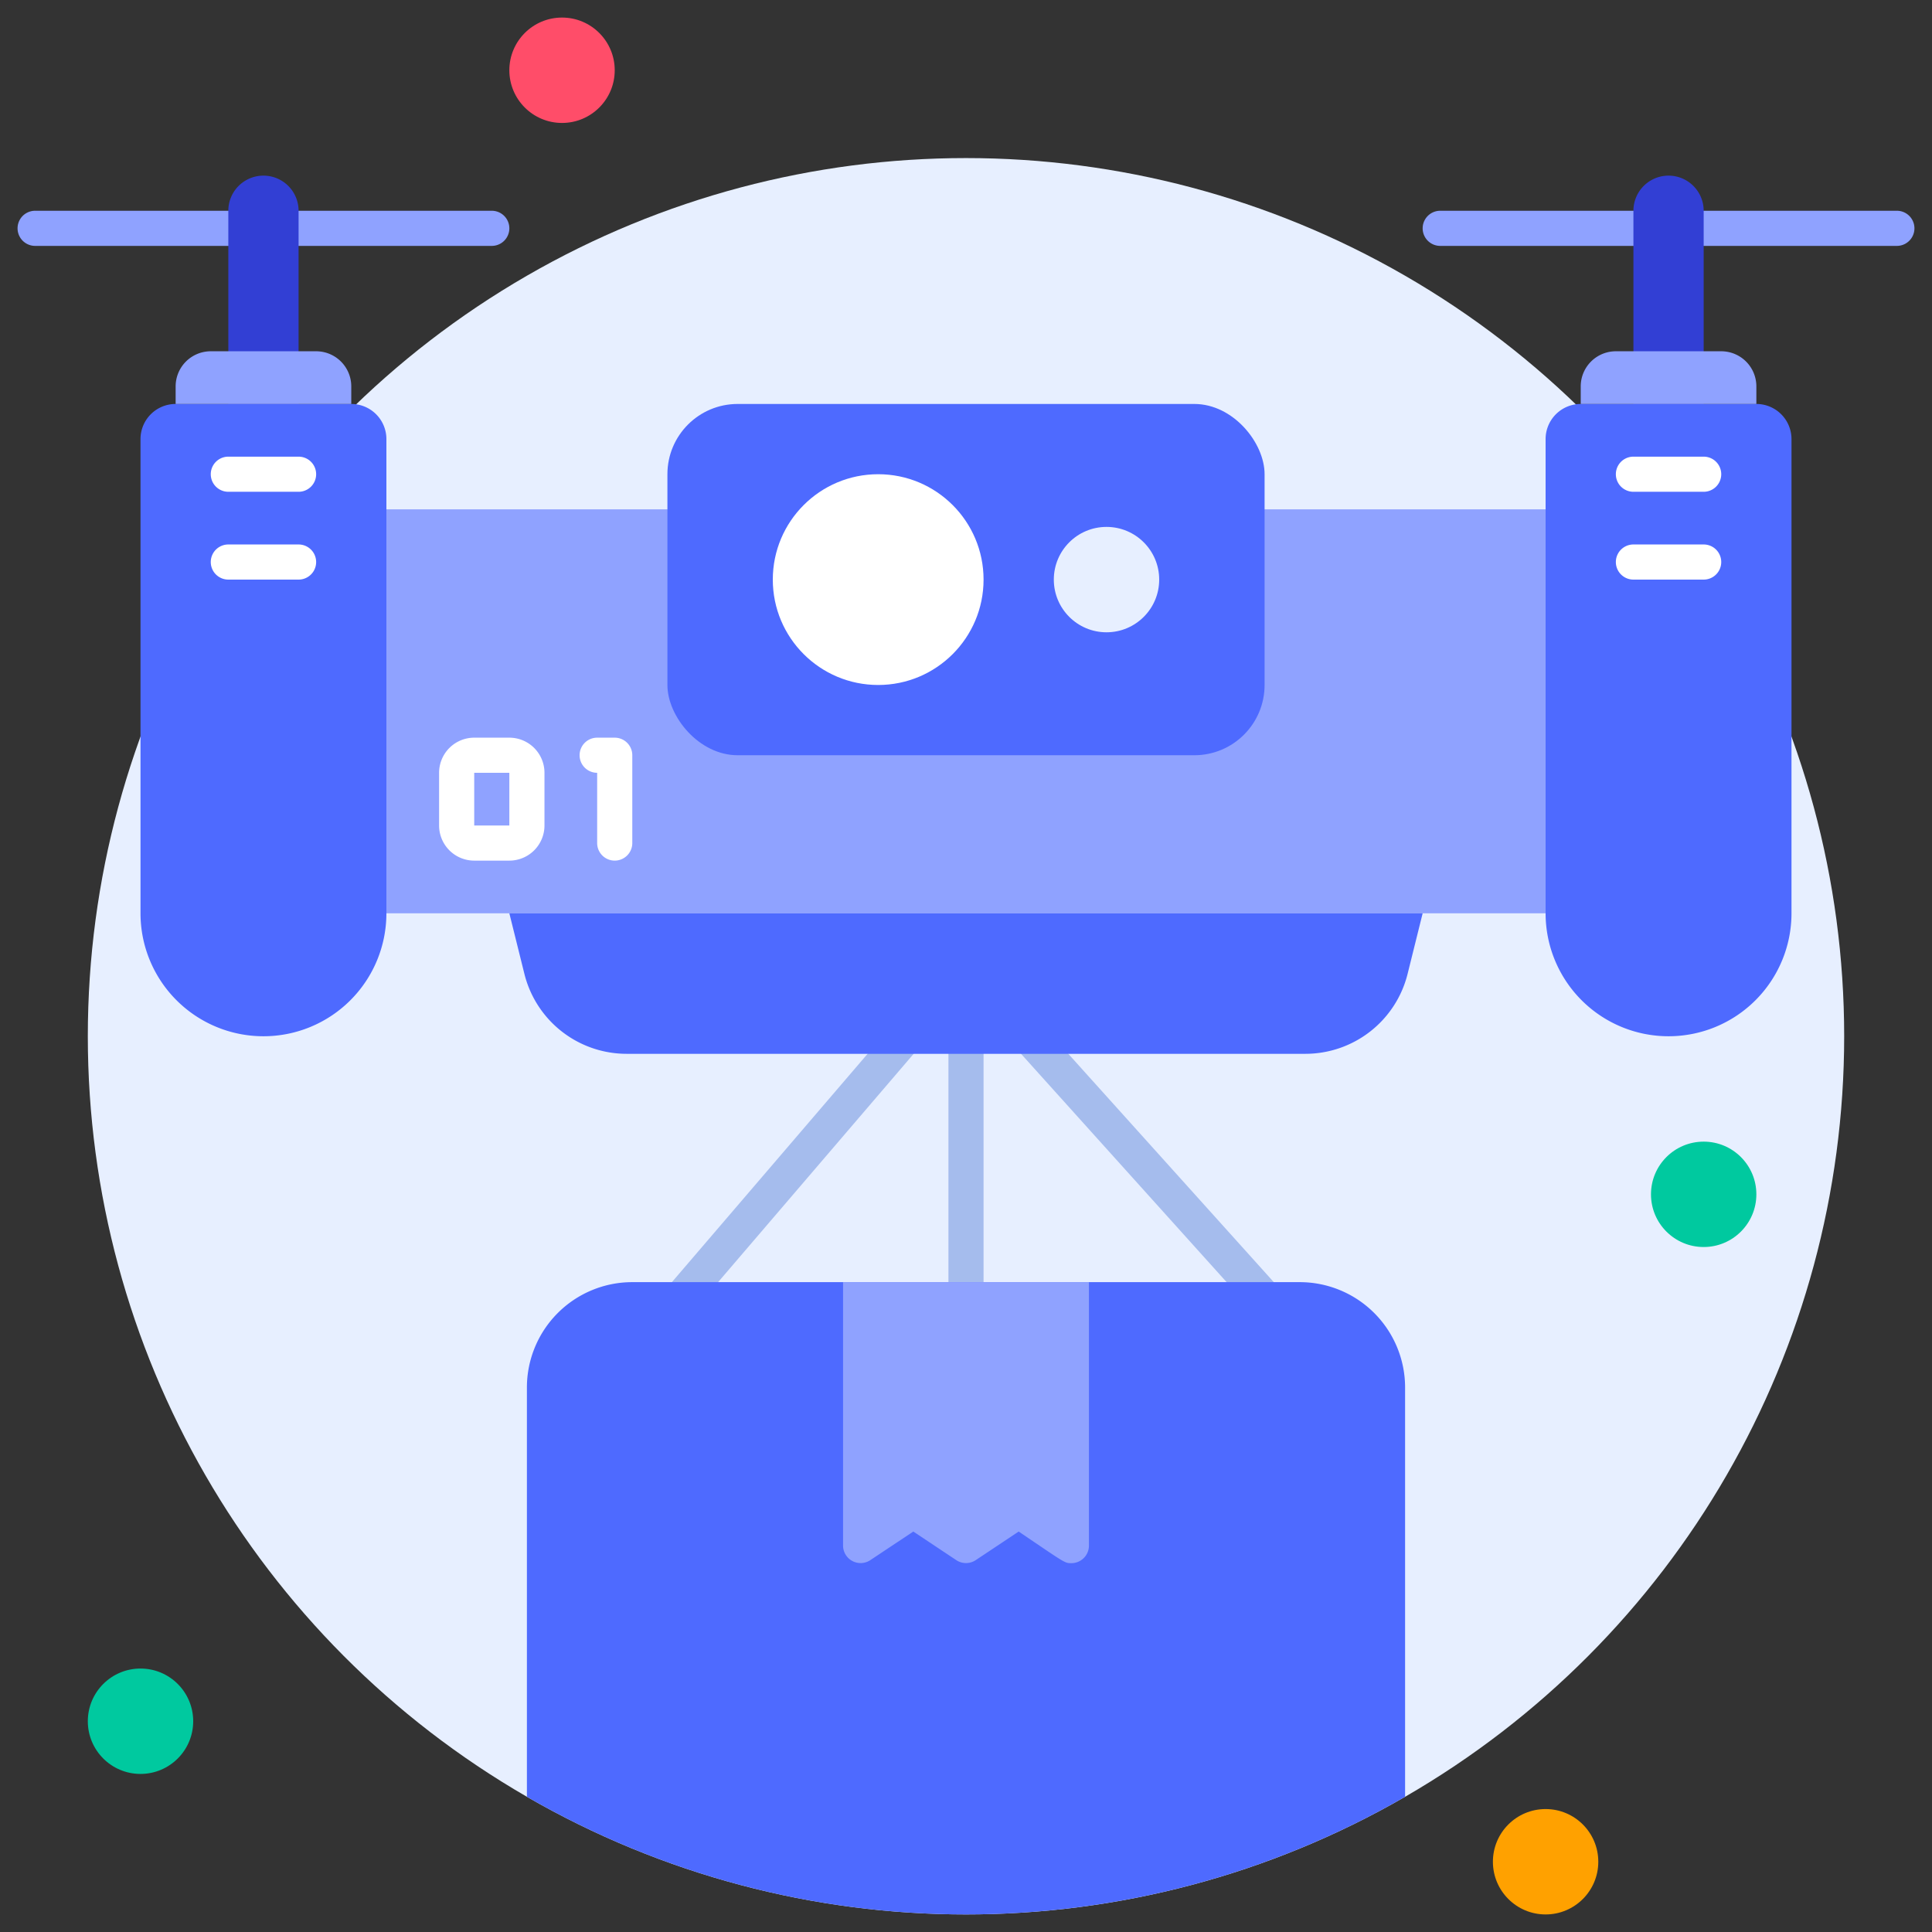 <svg xmlns="http://www.w3.org/2000/svg" viewBox="0 0 110 110" width="256" height="256"><rect x="0" y="0" width="110" height="110" fill="#333333" stroke="none"/><g data-name="26. Drone"><circle cx="55" cy="59" r="50" fill="#e7efff" class="colore7efff svgShape"></circle><circle cx="32" cy="4" r="3" fill="#ff4d69" class="colorff4d69 svgShape"></circle><circle cx="97" cy="68" r="3" fill="#00c99f" class="color00c99f svgShape"></circle><circle cx="88" cy="106" r="3" fill="#ffa100" class="colorffa100 svgShape"></circle><circle cx="8" cy="98" r="3" fill="#00c99f" class="color00c99f svgShape"></circle><path fill="#a5bced" d="M37,77a1,1,0,0,1-.76-1.65l18-21a1,1,0,0,1,1.5,0l18,20a1,1,0,0,1-1.48,1.34L55,56.52,37.76,76.65A1,1,0,0,1,37,77Z" class="colora5bced svgShape"></path><path fill="#a5bced" d="M55,77a1,1,0,0,1-1-1V56a1,1,0,0,1,2,0V76A1,1,0,0,1,55,77Z" class="colora5bced svgShape"></path><path fill="#4e6aff" d="M80,79v23.3a50,50,0,0,1-50,0V79a6,6,0,0,1,6-6H74A6,6,0,0,1,80,79Z" class="color4e6aff svgShape"></path><path fill="#8fa2ff" d="M62,88a1,1,0,0,1-1,1c-.39,0-.34,0-3-1.8l-2.45,1.63a1,1,0,0,1-1.1,0L52,87.2l-2.45,1.63A1,1,0,0,1,48,88V73H62Z" class="color8fa2ff svgShape"></path><rect width="72" height="23" x="19" y="29" fill="#8fa2ff" class="color8fa2ff svgShape"></rect><path fill="#4e6aff" d="M15,59a7,7,0,0,0,7-7V25a2,2,0,0,0-2-2H10a2,2,0,0,0-2,2V52A7,7,0,0,0,15,59Z" class="color4e6aff svgShape"></path><path fill="#8fa2ff" d="M28,14H2a1,1,0,0,1,0-2H28a1,1,0,0,1,0,2Z" class="color8fa2ff svgShape"></path><path fill="#323fd4" d="M17,23H13V12a2,2,0,0,1,4,0Z" class="color323fd4 svgShape"></path><path fill="#8fa2ff" d="M12,20h6a2,2,0,0,1,2,2v1a0,0,0,0,1,0,0H10a0,0,0,0,1,0,0V22A2,2,0,0,1,12,20Z" class="color8fa2ff svgShape"></path><path fill="#4e6aff" d="M95,59a7,7,0,0,0,7-7V25a2,2,0,0,0-2-2H90a2,2,0,0,0-2,2V52A7,7,0,0,0,95,59Z" class="color4e6aff svgShape"></path><path fill="#8fa2ff" d="M108,14H82a1,1,0,0,1,0-2h26a1,1,0,0,1,0,2Z" class="color8fa2ff svgShape"></path><path fill="#323fd4" d="M97,23H93V12a2,2,0,0,1,4,0Z" class="color323fd4 svgShape"></path><path fill="#8fa2ff" d="M92,20h6a2,2,0,0,1,2,2v1a0,0,0,0,1,0,0H90a0,0,0,0,1,0,0V22A2,2,0,0,1,92,20Z" class="color8fa2ff svgShape"></path><rect width="34" height="20" x="38" y="23" fill="#4e6aff" rx="4" class="color4e6aff svgShape"></rect><path fill="#4e6aff" d="M74.32,60H35.68a6,6,0,0,1-5.82-4.54L29,52H81l-.86,3.46A6,6,0,0,1,74.32,60Z" class="color4e6aff svgShape"></path><circle cx="50" cy="33" r="6" fill="#ffffff" class="colorfff svgShape"></circle><circle cx="63" cy="33" r="3" fill="#e7efff" class="colore7efff svgShape"></circle><path fill="#ffffff" d="M29 49H27a2 2 0 01-2-2V44a2 2 0 012-2h2a2 2 0 012 2v3A2 2 0 0129 49zm-2-5v3h2V44zM35 49a1 1 0 01-1-1V44a1 1 0 010-2h1a1 1 0 011 1v5A1 1 0 0135 49zM17 28H13a1 1 0 010-2h4a1 1 0 010 2zM17 33H13a1 1 0 010-2h4a1 1 0 010 2zM97 28H93a1 1 0 010-2h4a1 1 0 010 2zM97 33H93a1 1 0 010-2h4a1 1 0 010 2z" class="colorfff svgShape"></path></g></svg>